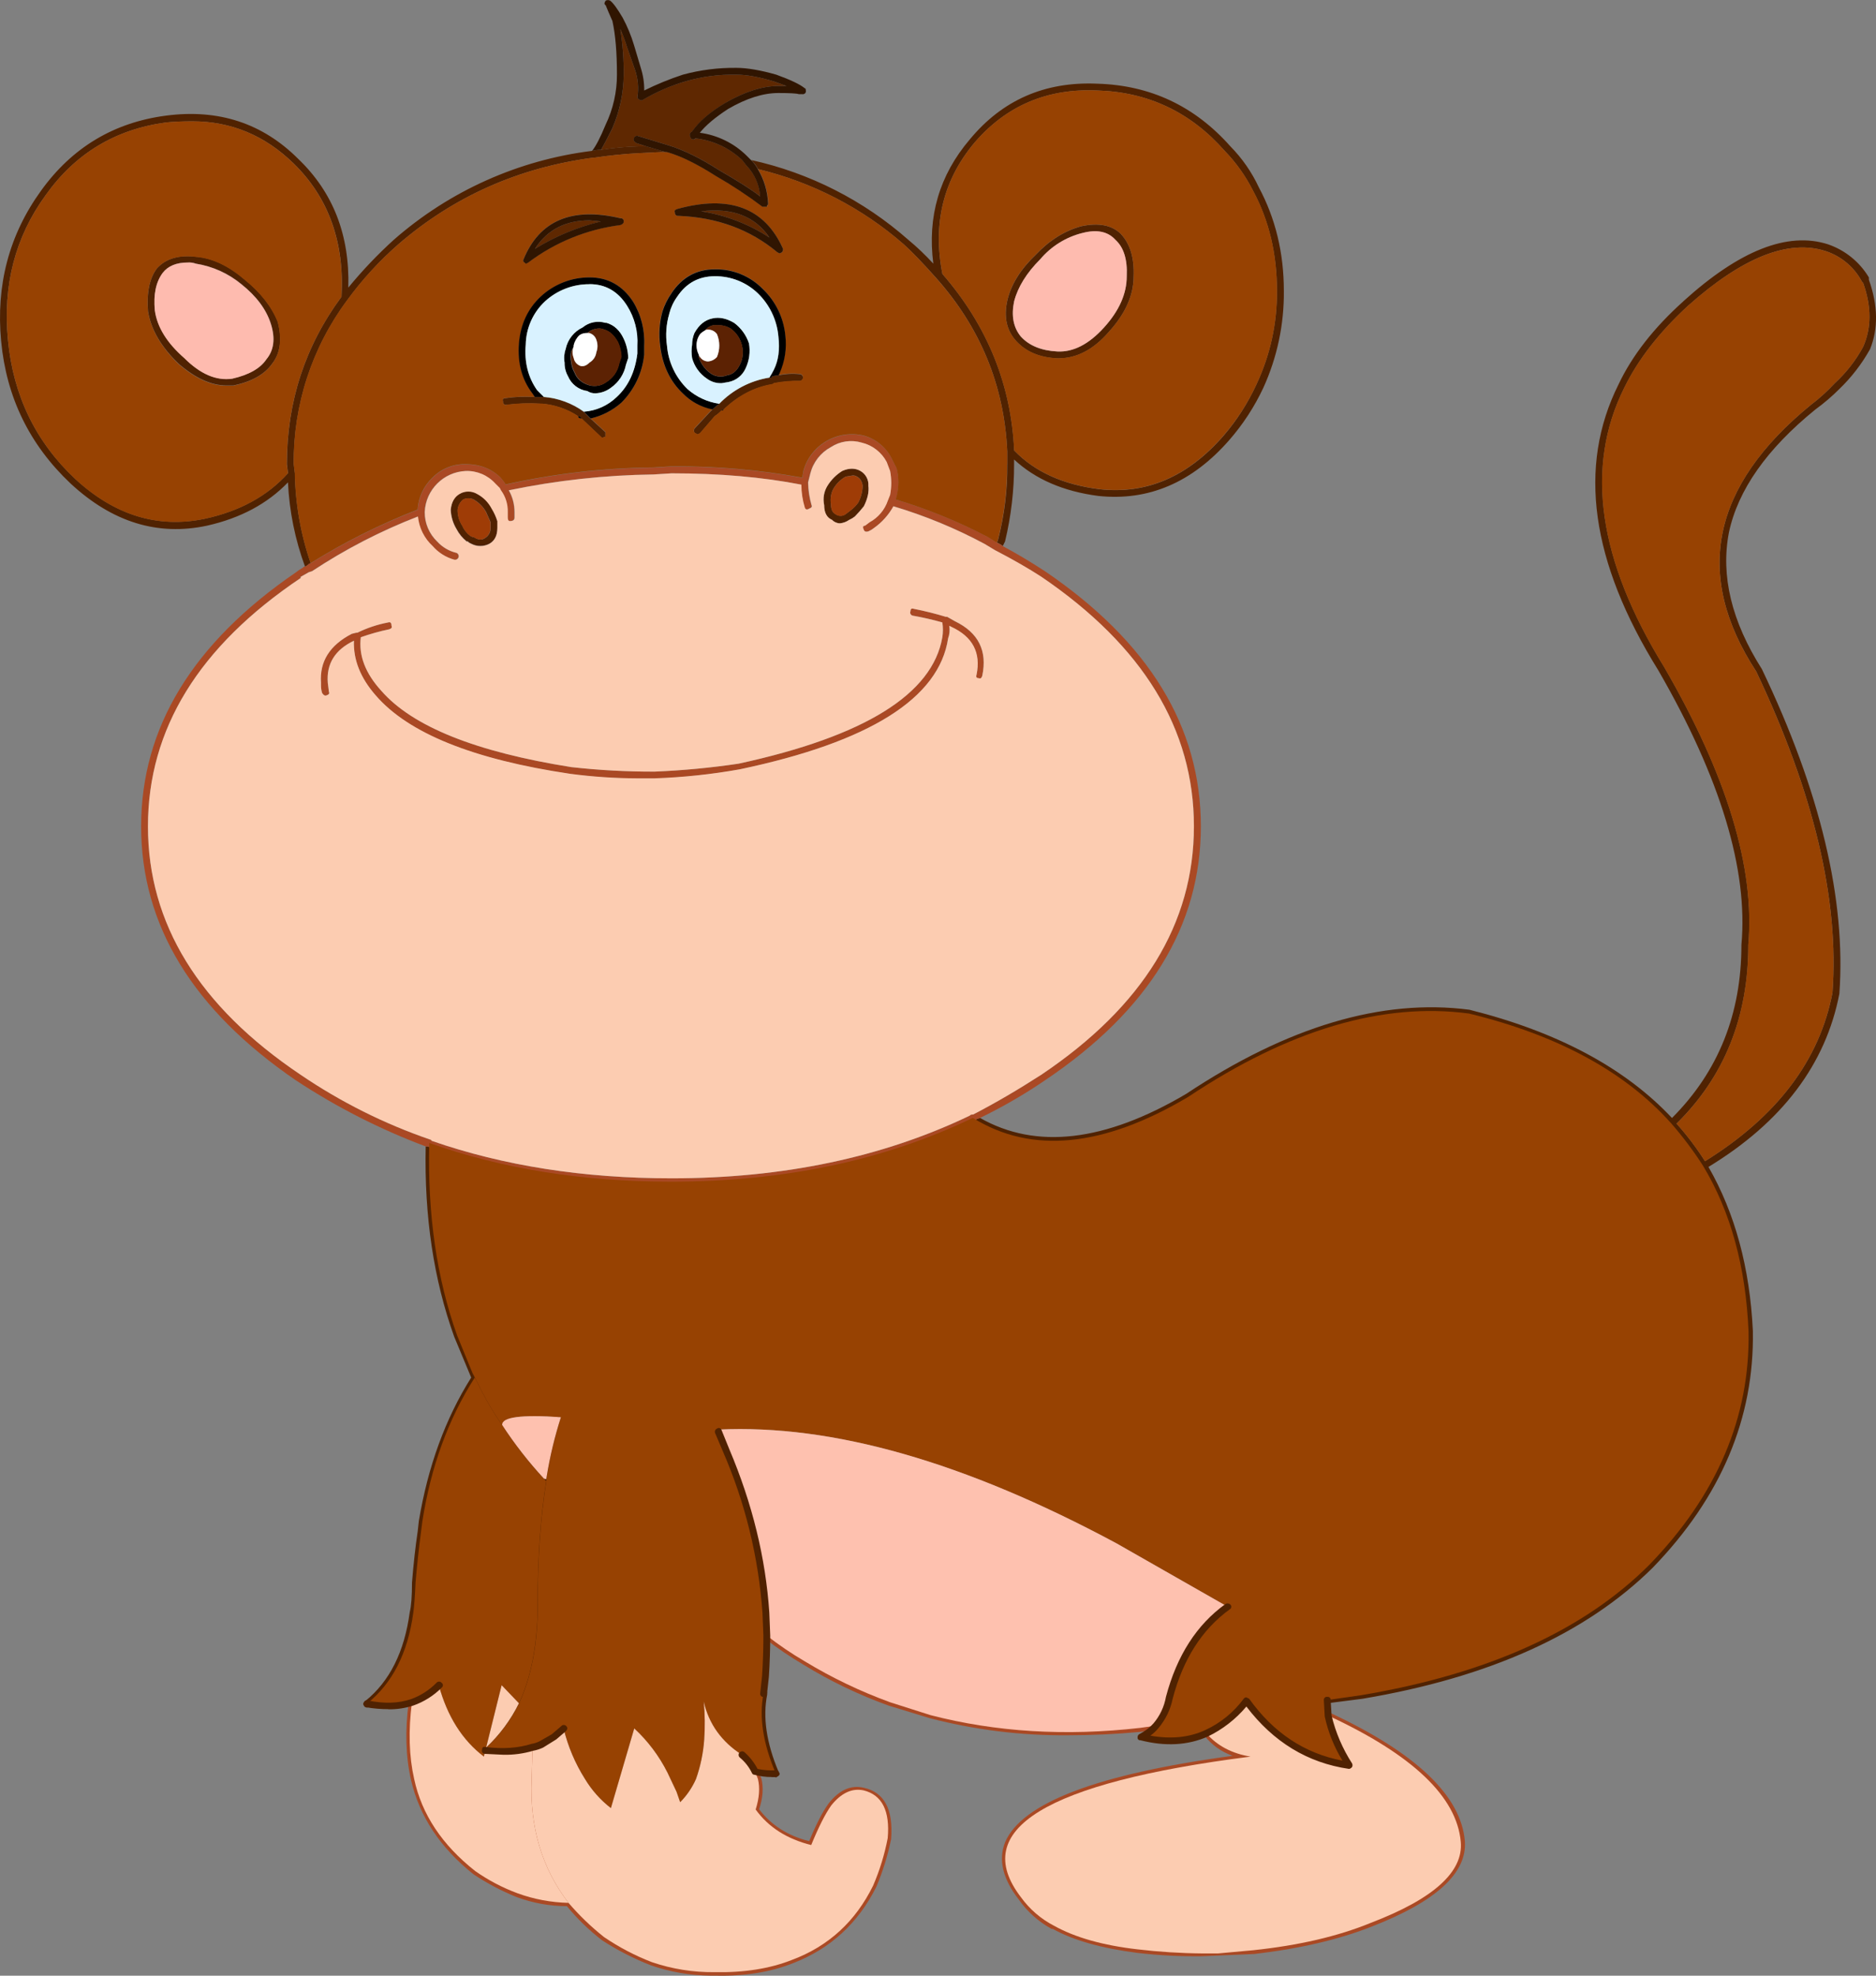 <?xml version="1.0" encoding="iso-8859-1"?>
<!-- Generator: Adobe Illustrator 20.1.0, SVG Export Plug-In . SVG Version: 6.00 Build 0)  -->
<svg version="1.0" id="Layer_1" xmlns="http://www.w3.org/2000/svg" xmlns:xlink="http://www.w3.org/1999/xlink" x="0px" y="0px"
	 viewBox="0 0 829.44 873.44" enable-background="new 0 0 829.44 873.44" xml:space="preserve">
<rect x="0" y="0" width="829.44" height="873.44" fill="#808080" stroke="none"/>
<title>monkeys_0009</title>
<path fill="#502201" d="M313,769.17v-7c3.407,6.101,8.242,11.286,14.09,15.11c1.007,0.667,1.673,0.5,2-0.5
	c1.007-1.007,1.007-1.673,0-2c-8.727-5.753-14.257-13.347-16.59-22.78c0-1.007-0.503-1.34-1.51-1c-1.007,0-1.34,0.503-1,1.51
	c0.338,5.535,0.338,11.085,0,16.62c-0.515,5.659-1.696,11.238-3.52,16.62c-1.17,2.965-2.863,5.695-5,8.06l-3-6.55l-0.5-1.51
	l-1.51-2.52c-4.36-8.393-9.393-15.107-15.1-20.14c-0.413-0.368-0.959-0.549-1.51-0.5l-1,1l-9.56,33.23
	c-3.569-3.208-6.625-6.945-9.06-11.08c-4.399-6.802-7.63-14.292-9.56-22.16c-0.148-0.764-0.888-1.264-1.653-1.116
	c-0.12,0.023-0.237,0.062-0.347,0.116c-0.71,0.401-1.105,1.192-1,2c2.051,8.067,5.452,15.728,10.06,22.66
	c3.043,5.02,6.962,9.454,11.57,13.09l1,0.5h0.5c0.486-0.134,0.866-0.514,1-1l9.56-32.73c5.034,5.038,9.276,10.811,12.58,17.12
	l4,8.56l1.51,4.53c0.134,0.486,0.514,0.866,1,1c0.551,0.049,1.097-0.132,1.51-0.5c3.006-3.029,5.385-6.621,7-10.57
	c2.183-5.824,3.53-11.928,4-18.13 M339.17,749v-0.5c0.096-0.828-0.498-1.578-1.327-1.674c-0.828-0.096-1.578,0.498-1.673,1.327
	c-0.013,0.115-0.013,0.232,0,0.347c-2,10.407-0.153,22.493,5.54,36.26c0.25,0.612,0.849,1.008,1.51,1l0.5-0.5
	c1.007-0.333,1.173-1,0.5-2c-5.367-12.753-7.033-24.167-5-34.24 M311.5,620.12c-1.007,0.333-1.173,1-0.5,2l5.54,12.09H319
	c0.552-0.423,0.657-1.214,0.233-1.767c-0.067-0.088-0.146-0.166-0.233-0.233l-5.54-11.58c-0.667-1.007-1.333-1.173-2-0.5
	 M577.16,690.63c-0.401-0.71-1.192-1.105-2-1c-7.047,2.347-18.117,8.893-33.21,19.64c-0.614,0.468-0.822,1.298-0.5,2
	c0.413,0.368,0.959,0.549,1.51,0.5h0.5c15.433-10.74,26.337-17.117,32.71-19.13c0.764-0.148,1.264-0.888,1.116-1.653
	c-0.023-0.12-0.062-0.237-0.116-0.347 M266.17,591.44c1.007-1.007,1.007-1.673,0-2c-1.007-0.667-1.847-0.667-2.52,0
	c-6.148,8.602-10.903,18.119-14.09,28.2l-3,7.55v1c-2.545,8.254-4.549,16.665-6,25.18c-6.389-6.831-12.118-14.251-17.11-22.16
	c-4.009-6.015-7.704-12.233-11.07-18.63l-1-1.51v-1l-8.08-18.17c-8.387-24.507-12.413-51.867-12.08-82.08l-2-1h-1
	c-0.667,30.887,3.527,58.917,12.58,84.09l7.53,18.09c-11.407,18.127-19.123,39.277-23.15,63.45l-0.5,4.53
	c-1.007,6.713-1.847,14.267-2.52,22.66c0,6.04-0.333,10.403-1,13.09c-2.347,17.513-8.89,30.603-19.63,39.27
	c-1.007,0.667-1.173,1.333-0.5,2c0.667,1.007,1.333,1.173,2,0.5c11.74-9.4,18.787-23.163,21.14-41.29c0.667-2.667,1-7.2,1-13.6
	c0.667-7.72,1.507-15.107,2.52-22.16l0.5-4.53c3.693-23.16,10.907-43.47,21.64-60.93c3.693,7.047,7.383,13.423,11.07,19.13
	c5.563,8.375,11.79,16.291,18.62,23.67l0.5,0.5c-2.488,17.85-3.664,35.858-3.52,53.88v3.52c-0.667,14.773-3.183,27.193-7.55,37.26
	l-6-6c-0.413-0.368-0.959-0.549-1.51-0.5l-1,1l-6.54,27.19l-1.51,1.51c-8.053-7.047-13.59-16.613-16.61-28.7
	c-0.188-0.858-1.036-1.4-1.894-1.212c-0.858,0.188-1.4,1.036-1.212,1.894c0.024,0.109,0.06,0.216,0.106,0.318
	c3.693,13.767,10.57,24.51,20.63,32.23l0.5,0.5h0.5l1-1l1-3v-0.5c5.982-5.629,10.921-12.271,14.59-19.62v-0.5
	c5.033-11.08,7.883-24.677,8.55-40.79v-3.52c0-20.813,1.173-38.773,3.52-53.88v-2h0.5c1.06-8.916,3.071-17.693,6-26.18v-1l2.52-7.55
	c3.457-9.654,8.196-18.799,14.09-27.19 M222.42,748l5,5c-2.42,5.328-5.644,10.252-9.56,14.6L222.42,748 M292.37,67.22h2l-8.55-2.52
	h-3.52c-5.564,0.132-11.113,0.637-16.61,1.51c-1.349,0.003-2.692,0.171-4,0.5c-32.467,4.029-62.975,17.717-87.57,39.29
	c-7.217,6.546-13.942,13.615-20.12,21.15c0.667-23.16-6.713-42.127-22.14-56.9c-15.78-15.78-35.243-22.16-58.39-19.14
	S31.873,65.207,18.12,84.34C4.04,103.813-1.833,125.97,0.5,150.81s12.567,45.82,30.7,62.94c18.453,17.12,38.583,23.33,60.39,18.63
	c14.76-3.333,26.67-9.71,35.73-19.13c0.599,12.733,3.145,25.299,7.55,37.26c0.552-0.253,1.062-0.59,1.51-1
	c0.253-0.294,0.613-0.474,1-0.5c-4.415-12.808-6.777-26.234-7-39.78l-0.5-4c-0.245-26.104,8.061-51.571,23.65-72.51
	c6.586-9.058,14.167-17.35,22.6-24.72c24.493-21.147,53.177-33.903,86.05-38.27h0.5c6.707-1.007,13.25-1.673,19.63-2l10.06-0.5
	 M73.47,54.13c3.333-0.333,7.19-0.5,11.57-0.5c17.107,0,32.037,6.21,44.79,18.63c15.447,15.107,22.503,34.743,21.17,58.91
	c-16.1,21.82-24.15,46.487-24.15,74l0.5,4c-9.06,10.073-21.307,16.787-36.74,20.14c-20.8,4.367-39.923-1.507-57.37-17.62
	c-17.493-16.413-27.4-36.873-29.72-61.38c-2.347-24.173,3.19-45.49,16.61-63.95C33.217,67.893,50.997,57.15,73.47,54.13
	 M87.06,113.55c-7.713-1.007-13.583,0.66-17.61,5c-3.333,4.367-4.667,10.743-4,19.13c1.333,8.06,5.863,15.78,13.59,23.16
	c7.38,6.38,14.427,9.57,21.14,9.57h3c8.053-1.68,13.757-4.87,17.11-9.57c3.693-4.667,4.533-10.877,2.52-18.63
	c-2.667-6.713-7.53-12.923-14.59-18.63c-7.047-6.04-14.093-9.397-21.14-10.07 M83.08,116.03c1.195-0.079,2.394,0.091,3.52,0.5
	c7.4,1.163,14.352,4.292,20.13,9.06c6.707,5.373,11.067,11.247,13.08,17.62c2.013,6.373,1.347,11.577-2,15.61
	c-2.667,4-7.7,6.853-15.1,8.56c-7.047,1.007-14.093-2.013-21.14-9.06c-7.713-6.713-12.073-13.763-13.08-21.15
	c-0.667-7.047,0.507-12.587,3.52-16.62c2.347-3.02,6.037-4.53,11.07-4.53 M372.43,208.17c-2.658,1.648-4.896,3.89-6.54,6.55
	c-1.599,2.548-2.141,5.619-1.51,8.56c0,3.333,1.173,5.517,3.52,6.55c0.915,0.967,2.189,1.513,3.52,1.51
	c1.439-0.159,2.815-0.678,4-1.51c0.9-0.395,1.747-0.902,2.52-1.51c1.415-1.435,2.751-2.948,4-4.53c1.68-3.333,2.347-6.353,2-9.06
	c0.179-2.678-1.188-5.222-3.52-6.55c-2.347-1.333-5.03-1.333-8.05,0 M368.37,216.24c1.304-2.32,3.22-4.236,5.54-5.54l3-0.5
	c0.705-0.083,1.417,0.095,2,0.5c1.333,0.667,2.173,2,2.52,4c-0.072,2.638-0.756,5.223-2,7.55c-1,1.335-2.185,2.52-3.52,3.52l-2,1.51
	c-1.341,1.012-3.189,1.012-4.53,0c-1.333-0.667-2-2.177-2-4.53c-0.356-2.234-0.007-4.524,1-6.55 M203.32,218.2
	c-2.347,1.333-3.68,3.667-4,7c0.097,3.022,0.964,5.968,2.52,8.56c1.109,2.141,2.652,4.028,4.53,5.54h0.5l0.5,0.5l1,0.5
	c2.515,1.342,5.535,1.342,8.05,0c2.347-1.333,3.52-3.667,3.52-7v-3c-0.603-1.946-1.449-3.807-2.52-5.54
	c-1.455-2.803-3.739-5.091-6.54-6.55c-2.337-1.345-5.213-1.345-7.55,0 M204.33,232.31c-1.351-2.081-2.048-4.519-2-7
	c0.207-1.784,1.113-3.413,2.52-4.53c1.435-0.674,3.095-0.674,4.53,0c2.316,1.308,4.232,3.224,5.54,5.54l2,4.53v2.52
	c0.069,1.862-0.902,3.607-2.52,4.53c-1.333,1.007-3,0.84-5-0.5h-0.5l-1-0.5c-1.549-1.177-2.762-2.739-3.52-4.53 M319,181.53l0.5-0.5
	h0.5c6.373-6.04,13.42-9.733,21.14-11.08c0.387-0.026,0.747-0.206,1-0.5c3.81-0.742,7.689-1.077,11.57-1
	c0.828-0.096,1.422-0.845,1.327-1.673c-0.081-0.697-0.63-1.246-1.327-1.327c-3.192-0.366-6.423-0.197-9.56,0.5
	c-1.02,0.004-2.033,0.173-3,0.5v0.5h-1c-8.438,1.361-16.208,5.416-22.15,11.56c-1.055,0.772-2.057,1.614-3,2.52l-1,1l-7,7.55
	c-0.333,1.007-0.167,1.673,0.5,2l1,0.5l1-0.5L316,184c1.111-0.699,2.12-1.547,3-2.52 M222.38,177.48
	c-0.107,0.727,0.395,1.403,1.121,1.51c0.129,0.019,0.26,0.019,0.389,0c5.006-0.641,10.062-0.808,15.1-0.5h0.5
	c5.749,0.454,11.289,2.36,16.1,5.54c0.387,0.026,0.747,0.206,1,0.5l0.5,0.5l9.06,8.56l1.51-0.5v-2l-6.54-6l-3-3
	c-5.165-3.744-11.254-6.009-17.61-6.55h-4c-4.365-0.314-8.752-0.146-13.08,0.5c-1.007,0-1.34,0.503-1,1.51 M485.11,37
	c-23.147-1.007-41.933,7.217-56.36,24.67c-13.42,15.78-18.787,34.077-16.1,54.89c-3.445-3.771-7.148-7.3-11.08-10.56
	c-19.784-17.447-43.679-29.577-69.44-35.25l0.5,0.5c1.025,1.029,1.876,2.218,2.52,3.52c23.837,5.716,45.937,17.117,64.41,33.23
	c3.693,3.333,8.39,8.2,14.09,14.6c19.793,22.153,30.36,47.82,31.7,77v5.54c0.117,11.203-1.228,22.374-4,33.23l-0.5,1.51l1,0.5
	c0.552,0.253,1.062,0.59,1.51,1l1-2c2.691-11.214,4.034-22.708,4-34.24v-2c9.393,8.727,21.807,14.097,37.24,16.11
	c22.14,2.347,41.43-5.877,57.87-24.67c6.095-6.973,11.178-14.77,15.1-23.16c6.113-13.433,9.205-28.043,9.06-42.8
	c0-16.787-3.69-32.06-11.07-45.82c-3.122-6.704-7.37-12.822-12.56-18.09C528.22,46.903,508.59,37.667,485.11,37 M416.67,121.1
	c-4.36-22.153,0.337-41.457,14.09-57.91c14.087-16.447,32.203-24.177,54.35-23.19c22.48,0.667,41.267,9.563,56.36,26.69
	c5.044,5.216,9.269,11.167,12.53,17.65c7.047,13.093,10.57,27.863,10.57,44.31c0.11,14.268-2.986,28.379-9.06,41.29
	c-3.755,8.197-8.639,15.828-14.51,22.67c-15.767,18.127-34.05,26.017-54.85,23.67c-16.1-2-28.68-7.707-37.74-17.12
	c-1.333-29.207-11.9-55.207-31.7-78 M495.71,103.54c-4-4-9.87-5.173-17.61-3.52c-7.38,2-14.09,6.197-20.13,12.59
	c-6.707,6.38-10.9,13.093-12.58,20.14c-1.68,7.387-0.347,13.43,4,18.13c4.347,4.7,10.387,7.217,18.12,7.55H468
	c8.053,0,15.433-3.86,22.14-11.58c7.38-8.06,11.07-16.283,11.07-24.67c0.333-8.06-1.513-14.27-5.54-18.63 M478.56,103.05
	c6.373-1.68,11.237-0.68,14.59,3c3.693,3.333,5.36,8.703,5,16.11c0,7.72-3.353,15.273-10.06,22.66s-13.583,10.91-20.63,10.57
	c-7.047-0.333-12.413-2.517-16.1-6.55c-3.333-4-4.333-9.203-3-15.61c1.68-6.38,5.537-12.59,11.57-18.63
	c4.842-5.727,11.364-9.785,18.64-11.6 M744.27,133.21c-13.087,11.747-22.647,24-28.68,36.76
	c-18.113,36.253-12.243,78.383,17.61,126.39c27.507,47.667,39.753,88.117,36.74,121.35c0,30.547-10.233,56.06-30.7,76.54
	c-20.827-22.167-50.687-38.12-89.58-47.86c-38.58-5.033-80.347,7.387-125.3,37.26c-35.893,21.147-66.253,24.67-91.08,10.57
	c-0.862,0.275-1.704,0.609-2.52,1c-0.24-0.036-0.464,0.13-0.5,0.37c-0.006,0.043-0.006,0.087,0,0.13
	c26.167,15.78,58.207,12.59,96.12-9.57c43.947-29.207,84.877-41.46,122.79-36.76c38.913,9.733,68.437,25.847,88.57,48.34
	c5.352,5.686,10.076,11.932,14.09,18.63c12.08,19.473,18.79,43.643,20.13,72.51c0.667,37.26-13.927,71.167-43.78,101.72
	c-28.513,28.867-70.617,48-126.31,57.4l-13.59,2c0.368-3.836,1.382-7.582,3-11.08c4-10.407,12.89-19.973,26.67-28.7
	c0.667-0.667,0.667-1.507,0-2.52c-0.333-0.667-1-0.667-2,0c-14.093,9.4-23.32,19.303-27.68,29.71c-1.952,4.446-2.973,9.244-3,14.1
	l0.5,1.51h1l15.6-2c56-9.4,98.773-28.703,128.32-57.91c30.207-31.2,44.977-66.103,44.31-104.71
	c-1.333-27.86-7.877-52.03-19.63-72.51c32.54-19.807,51.83-45.32,57.87-76.54c3-41.627-8.413-89.463-34.24-143.51
	c-13.42-21.147-18.283-41.29-14.59-60.43c4-18.8,16.747-36.927,38.24-54.38c3.75-2.727,7.281-5.742,10.56-9.02
	c5.375-5.17,9.955-11.108,13.59-17.62c3.693-9.067,3.527-19.307-0.5-30.72v-1c-4.113-6.879-10.534-12.074-18.12-14.66
	c-17.78-5.707-39.083,2.687-63.91,25.18 M811.2,169.44c-3.234,3.493-6.771,6.692-10.57,9.56
	c-43.947,35.92-51.997,75.197-24.15,117.83c25.493,53.713,36.733,101.047,33.72,142c-5.7,29.88-24.487,54.72-56.36,74.52
	c-3.725-5.88-7.932-11.439-12.58-16.62c21.16-20.8,31.74-47.147,31.74-79.04c3.02-33.907-9.393-74.863-37.24-122.87
	c-29.187-47.333-35.057-88.457-17.61-123.37c6.04-12.42,15.433-24.507,28.18-36.26c24.12-21.46,44.4-29.523,60.84-24.19
	c6.933,2.264,12.709,7.143,16.1,13.6l0.5,0.5c3.693,10.407,3.693,19.807,0,28.2C820.504,159.34,816.256,164.795,811.2,169.44
	L811.2,169.44z"/>
<path fill="#AA4924" d="M207.83,805.93c-0.148-0.764-0.888-1.264-1.653-1.116c-0.12,0.023-0.237,0.062-0.347,0.116
	c-1.007,0-1.34,0.503-1,1.51c1.138,8.658,5.224,16.661,11.57,22.66l-5-3c-14.427-11.413-23.317-24.673-26.67-39.78
	c-2.347-10.073-2.68-21.15-1-33.23c0-1.333-0.503-2-1.51-2c-0.727-0.107-1.403,0.395-1.51,1.121c-0.019,0.129-0.019,0.26,0,0.389
	c-1.68,12.42-1.347,23.833,1,34.24c3.693,16.113,12.92,30.043,27.68,41.79c6.013,4,12.42,7.374,19.12,10.07
	c7.088,2.622,14.582,3.977,22.14,4c4.613,5.609,9.846,10.678,15.6,15.11c6.82,4.415,14.071,8.127,21.64,11.08
	c8.404,2.899,17.221,4.422,26.11,4.51h2c13.087,0.333,24.66-1.513,34.72-5.54c16.44-6.38,28.687-17.627,36.74-33.74
	c2.874-6.806,5.065-13.881,6.54-21.12c1.007-13.093-3.02-20.647-12.08-22.66c-5.7-1.333-10.9,1-15.6,7
	c-2.667,3.693-5.517,9.233-8.55,16.62c-9.393-2.347-16.773-7.047-22.14-14.1c1.68-5.033,2.013-9.567,1-13.6l-1.51-3.52l-2.52,1.51
	l1,2.52c0.996,4.198,0.647,8.602-1,12.59c-0.312,0.456-0.195,1.078,0.261,1.39c0.074,0.051,0.154,0.091,0.239,0.12
	c5.7,8.393,14.087,13.763,25.16,16.11c3.637,0.932,7.337,1.601,11.07,2c0.667,0,1-0.503,1-1.51c0.333-1.007,0-1.51-1-1.51
	l-8.55-1.51c3.02-7.047,5.703-12.083,8.05-15.11c4-5.033,8.193-7.217,12.58-6.55c7.38,2,10.567,8.547,9.56,19.64
	c-1.459,7.091-3.651,14.012-6.54,20.65c-7.38,15.44-18.787,26.013-34.22,31.72c-25.473-2.32-40.543-13.72-45.21-34.2
	c0-0.667-0.667-1-2-1c-0.764,0.148-1.264,0.888-1.116,1.653c0.023,0.12,0.062,0.237,0.116,0.347
	c4.36,20.14,18.113,31.89,41.26,35.25c-8.813,2.75-18.037,3.944-27.26,3.53c-8.387,0.333-17.443-1.177-27.17-4.53
	c-11.74-6.713-19.29-15.273-22.65-25.68c-1.007-3.333-1.673-5.85-2-7.55c-0.333-1.333-0.837-1.837-1.51-1.51
	c-1.333,0-1.837,0.503-1.51,1.51c0.325,2.98,1.178,5.879,2.52,8.56c2.398,7.126,6.553,13.533,12.08,18.63l-7.55-4.53
	c-5.762-4.422-10.997-9.492-15.6-15.11c-11.74-15.107-17.107-32.9-16.1-53.38l0.5-14.6c0-0.667-0.503-1-1.51-1
	c-1.007-0.333-1.51,0-1.51,1l-0.5,14.1c-0.667,20.14,4.367,37.933,15.1,53.38c-6.53-0.429-12.966-1.776-19.12-4
	c-12.413-7.047-19.627-16.95-21.64-29.71 M511.27,764.67c1.333-0.333,1.837-1,1.51-2c-0.148-0.764-0.888-1.264-1.653-1.116
	c-0.12,0.023-0.237,0.062-0.347,0.116l-6.54,1c-33.213,3.693-64.077,1.847-92.59-5.54l-7.55-2.52c-1.333-0.333-4.52-1.507-9.56-3.52
	c-13.148-4.572-25.793-10.476-37.74-17.62c-5.775-3.507-11.322-7.375-16.61-11.58c-0.863-0.367-1.863-0.169-2.52,0.5
	c-0.322,0.702-0.114,1.532,0.5,2c5.466,4.199,11.18,8.066,17.11,11.58c11.917,7.312,24.558,13.374,37.72,18.09l18.12,5.54
	c19.875,5.171,40.344,7.71,60.88,7.55c10.733,0,21.47-0.503,32.21-1.51l7-1 M553,775.21c-7.198-1.06-13.792-4.626-18.62-10.07
	c-0.423-0.552-1.214-0.657-1.767-0.233c-0.088,0.067-0.166,0.146-0.233,0.233c-1.007,0.667-1.007,1.333,0,2
	c3.233,4.191,7.619,7.347,12.62,9.08c-59.713,8.06-93.26,20.817-100.64,38.27c-3.02,7.72-1.02,16.113,6,25.18
	c3.803,5.436,8.814,9.916,14.64,13.09h0.5c9.06,5.033,21.473,8.557,37.24,10.57c9.517,1.127,19.097,1.632,28.68,1.51l23.15-1
	c20.127-2.347,37.403-6.377,51.83-12.09c28.513-11.08,42.267-23.67,41.26-37.77c-1.68-20.14-21.64-39.107-59.88-56.9
	c-0.667-0.333-1.333,0-2,1c-0.333,0.667,0,1.333,1,2c36.567,16.787,55.857,34.913,57.87,54.38
	c1.007,12.42-12.077,23.833-39.25,34.24c-14.093,5.707-31.037,9.737-50.83,12.09c-2.667-4-3.507-7.86-2.52-11.58
	c1.68-6.713,9.73-13.26,24.15-19.64c0.614-0.468,0.822-1.298,0.5-2c-0.401-0.71-1.192-1.105-2-1c-15.133,6.713-23.7,14.1-25.7,22.16
	c-1.007,4-0.167,8.03,2.52,12.09l-20.13,1c-9.078,0.018-18.15-0.487-27.17-1.51c-3.02-5.373-3.523-10.24-1.51-14.6
	c3.333-8.06,14.237-14.943,32.71-20.65c1.007-0.333,1.34-0.837,1-1.51c-0.148-0.764-0.888-1.264-1.653-1.116
	c-0.12,0.023-0.237,0.062-0.347,0.116c-19.12,5.373-30.693,12.59-34.72,21.65c-2.014,5.046-1.833,10.703,0.5,15.61
	c-13.42-1.68-24.49-4.87-33.21-9.57c-2-4.367-2-8.397,0-12.09c3.333-7.387,14.07-13.597,32.21-18.63c1.007,0,1.34-0.503,1-1.51
	c0-1.007-0.503-1.34-1.51-1c-19.127,5.033-30.69,11.577-34.69,19.63c-1.685,3.445-2.041,7.389-1,11.08
	c-3.99-2.654-7.41-6.077-10.06-10.07c-6.707-8.06-8.553-15.447-5.54-22.16c7.02-16.78,42.22-29.2,105.6-37.26
	c5.844,0.697,11.725,1.031,17.61,1c1.007,0,1.51-0.667,1.51-2c0-0.667-0.503-1-1.51-1c-5.885,0.011-11.765-0.323-17.61-1
	 M441.83,240.44l-1-0.5l-4-2.52c-13.048-6.832-26.72-12.398-40.83-16.62l0.5-1.51c1.009-3.967,1.009-8.123,0-12.09l-2-4
	c-2.461-5.182-7.052-9.039-12.58-10.57c-5.654-1.351-11.611-0.447-16.61,2.52c-4.925,2.892-8.533,7.586-10.06,13.09l-0.5,3
	c-19.089-3.491-38.465-5.166-57.87-5l-8.05,0.5c-22.012,0.202-43.941,2.733-65.42,7.55v-0.5l-2-2.52c-4-4-9.2-6-15.6-6
	c-5.483-0.098-10.762,2.073-14.59,6c-3.877,3.709-6.213,8.744-6.54,14.1c-16.47,6.383-32.305,14.294-47.3,23.63
	c-0.387,0.026-0.747,0.206-1,0.5c-0.448,0.41-0.958,0.747-1.51,1h-0.5l-0.5,0.5c-1.054,0.581-2.058,1.25-3,2
	C85.223,284.24,62.4,321.68,62.4,365.32c0,43.64,22.813,81.07,68.44,112.29c17.972,11.849,37.216,21.646,57.37,29.21h1l2,1
	c31.86,10.747,67.09,16.12,105.69,16.12c50,0,94.45-9.4,133.35-28.2c-0.036-0.24,0.13-0.464,0.37-0.5
	c0.043-0.006,0.087-0.006,0.13,0c0.816-0.391,1.658-0.725,2.52-1c9.971-4.833,19.573-10.391,28.73-16.63
	c45.96-30.887,68.94-68.317,68.94-112.29S507.96,283.75,462,252.53c-6.707-4.367-12.913-8.06-18.62-11.08
	c-0.448-0.41-0.958-0.747-1.51-1 M435.33,240.45l5,3c7.713,4,14.423,7.86,20.13,11.58c44.953,30.547,67.43,67.307,67.43,110.28
	s-22.48,79.57-67.44,109.79c-10.4,6.713-20.463,12.587-30.19,17.62h-0.5c-0.387,0.026-0.747,0.206-1,0.5
	c-38.58,18.467-82.527,27.7-131.84,27.7c-38.913,0-74.307-5.54-106.18-16.62c0.036-0.24-0.13-0.464-0.37-0.5
	c-0.043-0.006-0.087-0.006-0.13,0c-20.314-6.973-39.608-16.625-57.37-28.7c-44.967-30.213-67.45-66.807-67.45-109.78
	s22.477-79.563,67.43-109.77V255l3.52-2l1.51-0.5c14.689-9.71,30.379-17.813,46.8-24.17c0.495,5.02,2.823,9.68,6.54,13.09
	c2.524,2.901,5.85,4.989,9.56,6c0.858,0.188,1.706-0.354,1.894-1.212c0.161-0.732-0.212-1.477-0.894-1.788
	c-3.291-0.763-6.272-2.506-8.55-5c-3.573-3.412-5.578-8.149-5.54-13.09c0.44-9.821,8.299-17.685,18.12-18.13
	c4.963-0.17,9.749,1.857,13.08,5.54l2,2l0.5,1c2.033,2.769,3.088,6.136,3,9.57v2.52c0,1.007,0.333,1.51,1,1.51
	c1.333,0,2-0.503,2-1.51v-2.52c0.001-3.354-0.868-6.651-2.52-9.57c21.03-4.373,42.432-6.717,63.91-7l8.05-0.5
	c21.133,0,40.257,1.667,57.37,5c0.008,3.412,0.517,6.805,1.51,10.07c0.333,1.007,1,1.173,2,0.5c1.007-0.333,1.34-0.837,1-1.51
	c-0.946-3.275-1.453-6.661-1.51-10.07l1-4c1.277-4.952,4.56-9.149,9.06-11.58c4.016-2.631,8.986-3.362,13.59-2
	c4.777,1.099,8.844,4.214,11.15,8.54l1.51,4c0.674,3.491,0.674,7.079,0,10.57l-1,2.52c-1.388,4.087-4.262,7.502-8.05,9.57l-2,1.51
	c-1.007,0-1.173,0.667-0.5,2c0.333,0.667,1,0.833,2,0.5c0.9-0.395,1.747-0.902,2.52-1.51c3.531-2.509,6.453-5.78,8.55-9.57
	c13.947,4.166,27.436,9.735,40.26,16.62 M422.2,274.68l-3.52-2h-0.5c-4.634-1.41-9.337-2.585-14.09-3.52c-1.007-0.333-1.51,0-1.51,1
	c-0.34,0.701-0.048,1.544,0.653,1.884c0.11,0.054,0.227,0.092,0.347,0.116c4.408,0.776,8.774,1.778,13.08,3
	c0.336,2.17,0.336,4.38,0,6.55c-4.36,25.18-34.387,43.81-90.08,55.89c-12.342,1.832-24.773,3.007-37.24,3.52
	c-12.275,0.031-24.541-0.637-36.74-2c-42.273-6.713-70.273-17.96-84-33.74c-7.047-7.72-10.067-15.61-9.06-23.67
	c4.108-1.459,8.311-2.635,12.58-3.52c1.007-0.333,1.34-0.837,1-1.51c0-1.333-0.503-1.837-1.51-1.51
	c-4.719,0.903-9.297,2.433-13.61,4.55h-0.5l-2,0.5c-9.727,5.033-14.257,12.25-13.59,21.65v1c-0.023,1.193,0.146,2.381,0.5,3.52
	c0.667,1.007,1.333,1.34,2,1c1.007-0.333,1.34-0.837,1-1.51l-0.5-4c-0.667-8.393,3.19-14.603,11.57-18.63
	c-0.333,8.393,2.853,16.45,9.56,24.17c14.427,16.787,43.11,28.367,86.05,34.74c9.844,1.301,19.761,1.969,29.69,2h7.55
	c12.659-0.432,25.271-1.768,37.74-4c57.367-12.087,88.063-31.39,92.09-57.91c0.649-1.771,0.822-3.681,0.5-5.54l1,0.5
	c9.393,4.367,13.083,11.417,11.07,21.15c-0.333,1.007,0,1.51,1,1.51c0.667,0.333,1.17,0,1.51-1
	C436.613,287.783,432.6,279.72,422.2,274.68z"/>
<path fill="#974202" d="M85,53.63c-4.36,0-8.217,0.167-11.57,0.5c-22.453,3.02-40.22,13.763-53.3,32.23
	C6.71,104.82,1.173,126.137,3.52,150.31c2.32,24.507,12.217,44.983,29.69,61.43c17.447,16.113,36.57,21.987,57.37,17.62
	c15.433-3.333,27.68-10.047,36.74-20.14l-0.5-4c0-27.527,8.05-52.193,24.15-74c1.333-24.173-5.713-43.81-21.14-58.91
	C117.083,59.857,102.14,53.63,85,53.63 M69.4,118.63c4-4.367,9.87-6.033,17.61-5c7.047,0.667,14.093,4.023,21.14,10.07
	c7.047,5.707,11.91,11.917,14.59,18.63c2,7.72,1.16,13.93-2.52,18.63c-3.333,4.667-9.037,7.857-17.11,9.57h-3
	c-6.707,0-13.753-3.19-21.14-9.57c-7.693-7.44-12.21-15.187-13.55-23.24c-0.667-8.393,0.667-14.77,4-19.13 M445.35,205.2v-5.54
	c-1.333-29.207-11.9-54.873-31.7-77c-5.707-6.44-10.403-11.327-14.09-14.66c-18.473-16.113-40.573-27.514-64.41-33.23
	c2.75,4.579,4.307,9.774,4.53,15.11v0.5l-0.5,0.5v0.5h-2c-6.59-4.953-13.48-9.495-20.63-13.6c-8.387-5.373-15.6-8.897-21.64-10.57
	h-2.52l-10.06,0.5c-6.373,0.333-12.917,1-19.63,2h-0.5c-32.893,4.387-61.583,17.15-86.07,38.29
	c-8.448,7.352-16.045,15.627-22.65,24.67c-15.589,20.939-23.895,46.406-23.65,72.51l0.5,4c0.223,13.546,2.585,26.972,7,39.78
	c14.993-9.349,30.829-17.274,47.3-23.67c0.327-5.356,2.663-10.391,6.54-14.1c3.828-3.927,9.107-6.098,14.59-6
	c6.373,0,11.573,2,15.6,6l2,2.52v0.5c21.479-4.817,43.408-7.348,65.42-7.55l8.05-0.5c19.405-0.166,38.781,1.509,57.87,5l0.5-3
	c1.527-5.504,5.135-10.198,10.06-13.09c4.999-2.967,10.956-3.871,16.61-2.52c5.528,1.531,10.119,5.388,12.58,10.57l2,4
	c1.009,3.967,1.009,8.123,0,12.09L396,220.8c14.086,4.226,27.735,9.792,40.76,16.62l4,2.52l0.5-1.51
	c2.772-10.856,4.117-22.027,4-33.23 M274.26,96.43c0.727-0.107,1.403,0.395,1.51,1.121c0.019,0.129,0.019,0.26,0,0.389
	c0,0.667-0.503,1.17-1.51,1.51c-14.802,1.895-28.853,7.624-40.76,16.62l-1,0.5l-0.5-0.5c-0.522-0.18-0.8-0.749-0.62-1.271
	c0.029-0.085,0.07-0.165,0.12-0.239c7.047-17.12,21.303-23.163,42.77-18.13 M299.93,95.43c-0.727,0.107-1.403-0.395-1.51-1.121
	c-0.019-0.129-0.019-0.26,0-0.389c-0.333-0.667,0-1.17,1-1.51c23.147-6.38,38.747-0.507,46.8,17.62c0.043,0.55-0.137,1.094-0.5,1.51
	l-1,0.5l-1-0.5c-12.08-10.073-26.673-15.443-43.78-16.11 M223.94,179.02c-0.727,0.107-1.403-0.395-1.51-1.121
	c-0.019-0.129-0.019-0.26,0-0.389c-0.333-1.007,0-1.51,1-1.51c4.328-0.646,8.715-0.814,13.08-0.5l-1-1.51
	c-4.667-6.04-6.667-13.427-6-22.16c0.667-8.393,3.853-15.277,9.56-20.65c5.86-5.505,13.6-8.566,21.64-8.56
	c8.053,0,14.427,3.523,19.12,10.57c3.637,5.881,5.382,12.736,5,19.64v4c-0.815,8.007-4.373,15.485-10.07,21.17
	c-3.879,3.425-8.549,5.83-13.59,7l6.54,6v2l-1.51,0.5l-9.06-8.56c-1.007,0-1.51-0.333-1.51-1c-4.811-3.18-10.351-5.086-16.1-5.54
	H239c-5.038-0.308-10.094-0.141-15.1,0.5 M292.84,137.61c0.923-2.871,2.271-5.588,4-8.06c4.667-7.047,11.04-10.57,19.12-10.57
	c7.927-0.189,15.578,2.909,21.14,8.56c5.738,5.442,9.311,12.777,10.06,20.65c0.677,5.666-0.194,11.409-2.52,16.62l-0.5,1
	c3.137-0.697,6.368-0.866,9.56-0.5c0.828,0.096,1.422,0.845,1.327,1.673c-0.081,0.697-0.63,1.246-1.327,1.327
	c-3.881-0.077-7.76,0.258-11.57,1c-0.253,0.294-0.613,0.474-1,0.5c-7.713,1.333-14.76,5.027-21.14,11.08
	c-0.253,0.294-0.613,0.474-1,0.5c-0.88,0.973-1.889,1.821-3,2.52l-6.54,7.55l-1,0.5l-1-0.5c-0.667-0.333-0.833-1-0.5-2l7-7.55l1-1
	c-4.966-0.962-9.525-3.402-13.08-7c-5.7-5.373-9.053-12.423-10.06-21.15c-0.696-5.052-0.355-10.193,1-15.11 M430.76,63.2
	c-13.753,16.447-18.45,35.75-14.09,57.91c19.793,22.827,30.36,48.827,31.7,78c9.06,9.4,21.64,15.107,37.74,17.12
	c20.8,2.347,39.083-5.543,54.85-23.67c5.899-6.834,10.81-14.462,14.59-22.66c6.074-12.911,9.17-27.022,9.06-41.29
	c0-16.447-3.523-31.217-10.57-44.31c-3.279-6.475-7.52-12.416-12.58-17.62C526.367,49.56,507.583,40.667,485.11,40
	c-22.14-1.007-40.257,6.713-54.35,23.16 M478.06,100c7.713-1.68,13.583-0.507,17.61,3.52c4,4.367,5.847,10.577,5.54,18.63
	c0,8.393-3.69,16.617-11.07,24.67c-6.707,7.7-14.087,11.55-22.14,11.55h-0.5c-7.713-0.333-13.753-2.85-18.12-7.55
	c-4.367-4.7-5.7-10.743-4-18.13c1.68-7.047,5.873-13.76,12.58-20.14C463.987,106.183,470.687,102,478.06,100 M800.63,179
	c3.799-2.871,7.337-6.074,10.57-9.57c5.057-4.636,9.309-10.08,12.58-16.11c3.693-8.393,3.693-17.793,0-28.2l-0.5-0.5
	c-3.391-6.457-9.167-11.336-16.1-13.6c-16.447-5.347-36.747,2.713-60.9,24.18c-12.747,11.747-22.14,23.833-28.18,36.26
	c-17.447,34.913-11.577,76.037,17.61,123.37c27.847,48,40.26,88.957,37.24,122.87c0,31.893-10.567,58.247-31.7,79.06
	c4.648,5.181,8.855,10.74,12.58,16.62c31.873-19.807,50.66-44.647,56.36-74.52c3.02-40.953-8.22-88.287-33.72-142
	C748.63,254.213,756.683,214.927,800.63,179z"/>
<path fill="#FEBBAF" d="M86.55,116.57c-1.126-0.409-2.325-0.579-3.52-0.5c-5.033,0-8.723,1.51-11.07,4.53
	c-3.02,4-4.193,9.54-3.52,16.62c1.007,7.387,5.367,14.437,13.08,21.15c7.047,7.047,14.093,10.067,21.14,9.06
	c7.38-1.68,12.413-4.533,15.1-8.56c3.333-4,4-9.203,2-15.61c-2-6.407-6.36-12.28-13.08-17.62c-5.778-4.768-12.73-7.897-20.13-9.06
	 M493.16,106c-3.333-3.693-8.197-4.693-14.59-3c-7.267,1.814-13.78,5.864-18.62,11.58c-6.04,6.04-9.897,12.25-11.57,18.63
	c-1.333,6.38-0.333,11.583,3,15.61c3.693,4,9.06,6.183,16.1,6.55c7.04,0.367,13.917-3.157,20.63-10.57
	c6.707-7.387,10.06-14.94,10.06-22.66C498.517,114.713,496.847,109.333,493.16,106z"/>
<path fill="#5F2801" d="M344.2,38h3.52l-5.54-2c-6.707-2-12.243-3-16.61-3c-7.658-0.155-15.296,0.857-22.65,3
	c-6.508,1.928-12.76,4.634-18.62,8.06c-0.444,0.345-1.066,0.345-1.51,0c-0.486-0.134-0.866-0.514-1-1c0.646-4.052,0.303-8.2-1-12.09
	l-3.51-10.07c-0.843-2.742-1.845-5.434-3-8.06c1.048,6.668,1.547,13.411,1.49,20.16c-0.078,8.144-1.777,16.19-5,23.67
	c-2,4-3.667,7.19-5,9.57c5.497-0.873,11.046-1.378,16.61-1.51h3.52l-4.6-1.53c-1.007-0.667-1.34-1.333-1-2
	c0.148-0.764,0.888-1.264,1.653-1.116c0.12,0.023,0.237,0.062,0.347,0.116l13.08,4c6.707,2,14.257,5.693,22.65,11.08
	c8.72,5.033,14.76,8.893,18.12,11.58c-0.351-5.095-2.473-9.906-6-13.6l-2-2.52c-5.653-5.349-12.896-8.708-20.63-9.57
	c-0.423,0.552-1.214,0.657-1.767,0.233c-0.088-0.067-0.166-0.146-0.233-0.233c-0.269-0.463-0.44-0.977-0.5-1.51
	c-0.008-0.661,0.388-1.26,1-1.51c3.02-4.367,7.883-8.563,14.59-12.59C329.297,40.52,337.16,38,344.2,38 M310,93.41
	c10.764,1.695,21.048,5.645,30.18,11.59C333.807,95.593,323.747,91.73,310,93.41 M260.68,97.41c-10.733,0-18.783,4.197-24.15,12.59
	c9.021-5.544,18.868-9.615,29.17-12.06L260.68,97.41z"/>
<path fill="#301501" d="M355.78,39c-2-1.68-6.193-3.68-12.58-6c-7.047-2-12.917-3-17.61-3c-7.984-0.103-15.944,0.907-23.65,3
	c-5.862,1.926-11.579,4.265-17.11,7c0.031-3.393-0.482-6.769-1.52-10l-3-10.07c-1.257-4.187-2.932-8.238-5-12.09
	c-2.347-4-4.193-6.517-5.54-7.55c-0.626-0.331-1.374-0.331-2,0c-0.667,1.007-0.667,1.673,0,2c0.667,1.68,1.667,4.013,3,7
	c1.333,6.04,2,13.93,2,23.67c0.021,7.669-1.688,15.243-5,22.16c-2.347,5.707-4.347,9.567-6,11.58c1.308-0.329,2.651-0.497,4-0.5
	c1.333-2.347,3-5.537,5-9.57c3.223-7.48,4.922-15.526,5-23.67c0.049-6.743-0.456-13.479-1.51-20.14c1.155,2.626,2.157,5.318,3,8.06
	L280.8,31c1.303,3.89,1.646,8.038,1,12.09c0.134,0.486,0.514,0.866,1,1c0.444,0.345,1.066,0.345,1.51,0
	c5.861-3.437,12.117-6.154,18.63-8.09c7.354-2.143,14.992-3.155,22.65-3c4.36,0,9.897,1,16.61,3l5.54,2h-3.54
	c-7.047,0-14.93,2.517-23.65,7.55c-6.707,4-11.57,8.197-14.59,12.59c-0.612,0.25-1.008,0.849-1,1.51
	c0.06,0.533,0.231,1.047,0.5,1.51c0.423,0.552,1.214,0.657,1.767,0.233c0.088-0.067,0.166-0.146,0.233-0.233
	c7.734,0.862,14.977,4.221,20.63,9.57l2,2.52c3.527,3.694,5.649,8.505,6,13.6c-3.333-2.667-9.373-6.527-18.12-11.58
	c-8.387-5.373-15.937-9.067-22.65-11.08l-13.08-4c-0.701-0.34-1.544-0.048-1.884,0.653c-0.054,0.11-0.092,0.227-0.116,0.347
	c-0.333,0.667,0,1.333,1,2l4.53,1.51l8.55,2.52h0.5c6.04,1.68,13.253,5.203,21.64,10.57c7.15,4.105,14.04,8.647,20.63,13.6h2v-0.5
	l0.5-0.5v-0.5c-0.223-5.336-1.78-10.531-4.53-15.11c-0.644-1.302-1.495-2.491-2.52-3.52l-0.5-0.5l-2-2
	c-5.608-5.497-12.846-9.03-20.63-10.07c2.667-3.333,6.86-6.857,12.58-10.57c8.053-4.667,15.433-7,22.14-7
	c5.033,0,8.053,0.167,9.06,0.5h1.51c0.717,0.16,1.428-0.292,1.588-1.009c0.045-0.202,0.042-0.411-0.008-0.611
	C356.28,39.333,356.113,39,355.78,39 M298.41,93.91c-0.107,0.727,0.395,1.403,1.121,1.51c0.129,0.019,0.26,0.019,0.389,0
	c17.107,0.667,31.7,6.037,43.78,16.11l1,0.5l1-0.5c0.363-0.416,0.543-0.96,0.5-1.51c-8.053-18.127-23.653-24-46.8-17.62
	c-1.007,0.333-1.34,0.837-1,1.51 M340.18,105c-9.132-5.945-19.416-9.895-30.18-11.59c13.753-1.68,23.817,2.18,30.19,11.58
	 M275.78,97.99c0.107-0.727-0.395-1.403-1.121-1.51c-0.129-0.019-0.26-0.019-0.389,0c-21.473-5.033-35.73,1.01-42.77,18.13
	c-0.312,0.456-0.195,1.078,0.261,1.39c0.074,0.051,0.154,0.091,0.239,0.12l0.5,0.5l1-0.5c11.907-8.996,25.958-14.725,40.76-16.62
	c1.007-0.333,1.51-0.837,1.51-1.51 M236.52,110c5.367-8.393,13.417-12.59,24.15-12.59l5,0.5
	C255.373,100.366,245.533,104.447,236.52,110z"/>
<path fill="#FCCCB1" d="M440.32,243.46l-5-3c-12.843-6.892-26.352-12.464-40.32-16.63c-2.097,3.79-5.019,7.061-8.55,9.57
	c-0.752,0.599-1.575,1.103-2.45,1.5c-1.007,0.333-1.673,0.167-2-0.5c-0.667-1.333-0.5-2,0.5-2l2-1.51
	c3.788-2.068,6.662-5.483,8.05-9.57l1-2.52c0.674-3.491,0.674-7.079,0-10.57l-1.51-4c-2.284-4.315-6.319-7.435-11.07-8.56
	c-4.604-1.362-9.574-0.631-13.59,2c-4.5,2.431-7.783,6.628-9.06,11.58l-1,4c0.057,3.409,0.564,6.795,1.51,10.07
	c0.333,0.667,0,1.17-1,1.51c-1.007,0.667-1.673,0.5-2-0.5c-0.993-3.265-1.502-6.658-1.51-10.07c-17.107-3.333-36.23-5-57.37-5
	l-8.05,0.5c-21.478,0.283-42.88,2.627-63.91,7c1.652,2.919,2.521,6.216,2.52,9.57v2.52c0,1.007-0.667,1.51-2,1.51
	c-0.667,0-1-0.503-1-1.51v-2.52c0.088-3.434-0.967-6.801-3-9.57l-0.5-1l-2-2c-3.331-3.683-8.117-5.71-13.08-5.54
	c-9.821,0.445-17.68,8.309-18.12,18.13c-0.038,4.941,1.967,9.678,5.54,13.09c2.278,2.494,5.259,4.237,8.55,5
	c0.799,0.364,1.152,1.307,0.788,2.106c-0.311,0.682-1.056,1.055-1.788,0.894c-3.71-1.011-7.036-3.099-9.56-6
	c-3.717-3.41-6.045-8.07-6.54-13.09c-16.421,6.357-32.111,14.46-46.8,24.17l-1.51,0.5l-3.52,2v0.5
	c-45.033,30.233-67.55,66.833-67.55,109.8s22.477,79.56,67.43,109.78c17.762,12.075,37.056,21.727,57.37,28.7
	c0.24-0.036,0.464,0.13,0.5,0.37c0.006,0.043,0.006,0.087,0,0.13c31.873,11.08,67.267,16.62,106.18,16.62
	c49.333,0,93.28-9.233,131.84-27.7c0.253-0.294,0.613-0.474,1-0.5h0.5c9.727-5.033,19.79-10.907,30.19-17.62
	c44.953-30.213,67.43-66.803,67.43-109.77S505.39,285.587,460.45,255c-5.7-3.693-12.41-7.553-20.13-11.58 M418.68,272.63l3.52,2
	c10.4,5.033,14.427,13.09,12.08,24.17c-0.333,1.007-0.837,1.34-1.51,1c-1.007,0-1.34-0.503-1-1.51c2-9.733-1.69-16.783-11.07-21.15
	l-1-0.5c0.322,1.859,0.149,3.769-0.5,5.54c-4,26.52-34.697,45.823-92.09,57.91c-12.469,2.232-25.081,3.568-37.74,4h-7.55
	c-9.929-0.031-19.846-0.699-29.69-2c-42.94-6.38-71.623-17.96-86.05-34.74c-6.72-7.68-9.913-15.717-9.58-24.11
	c-8.387,4-12.243,10.21-11.57,18.63l0.5,4c0.333,0.667,0,1.17-1,1.51c-0.667,0.333-1.333,0-2-1c-0.354-1.139-0.523-2.327-0.5-3.52
	v-1c-0.667-9.4,3.863-16.617,13.59-21.65l2-0.5H158c4.308-2.108,8.879-3.632,13.59-4.53c1.007-0.333,1.51,0.17,1.51,1.51
	c0.333,0.667,0,1.17-1,1.51c-4.269,0.885-8.472,2.061-12.58,3.52c-1.007,8.06,2.013,15.95,9.06,23.67
	c13.753,15.78,41.753,27.027,84,33.74c12.199,1.363,24.465,2.031,36.74,2c12.467-0.513,24.898-1.688,37.24-3.52
	c55.693-12.087,85.72-30.717,90.08-55.89c0.336-2.17,0.336-4.38,0-6.55c-4.306-1.222-8.672-2.224-13.08-3
	c-0.764-0.148-1.264-0.888-1.116-1.653c0.023-0.12,0.062-0.237,0.116-0.347c0-1.007,0.503-1.34,1.51-1
	c4.753,0.935,9.456,2.11,14.09,3.52h0.5 M199.28,225.34c0.333-3.333,1.667-5.667,4-7c2.337-1.345,5.213-1.345,7.55,0
	c2.801,1.459,5.085,3.747,6.54,6.55c1.071,1.733,1.917,3.594,2.52,5.54v3c0,3.333-1.173,5.667-3.52,7
	c-2.515,1.342-5.535,1.342-8.05,0l-1-0.5l-0.5-0.5h-0.5c-1.878-1.512-3.421-3.399-4.53-5.54c-1.556-2.592-2.423-5.538-2.52-8.56
	 M365.84,214.76c1.644-2.66,3.882-4.902,6.54-6.55c3.02-1.333,5.703-1.333,8.05,0c2.332,1.328,3.699,3.872,3.52,6.55
	c0.333,2.667-0.333,5.687-2,9.06c-1.249,1.582-2.585,3.095-4,4.53c-0.773,0.608-1.62,1.115-2.52,1.51
	c-1.185,0.832-2.561,1.351-4,1.51c-1.331,0.003-2.605-0.543-3.52-1.51c-2.347-1.007-3.52-3.19-3.52-6.55
	C363.744,220.38,364.264,217.313,365.84,214.76L365.84,214.76z"/>
<path fill="#9F3C06" d="M373.9,210.73c-2.32,1.304-4.236,3.22-5.54,5.54c-1.007,2.026-1.356,4.316-1,6.55
	c0,2.347,0.667,3.857,2,4.53c1.341,1.012,3.189,1.012,4.53,0l2-1.51c1.335-1,2.52-2.185,3.52-3.52c1.244-2.327,1.928-4.912,2-7.55
	c-0.333-2-1.173-3.333-2.52-4c-0.583-0.405-1.295-0.583-2-0.5l-3,0.5 M202.29,225.37c-0.048,2.481,0.649,4.919,2,7
	c0.758,1.791,1.971,3.353,3.52,4.53l1,0.5h0.5c2,1.333,3.667,1.5,5,0.5c1.618-0.923,2.589-2.668,2.52-4.53v-2.52l-2-4.53
	c-1.308-2.316-3.224-4.232-5.54-5.54c-1.435-0.674-3.095-0.674-4.53,0c-1.391,1.134-2.276,2.774-2.46,4.56L202.29,225.37z"/>
<path d="M319,181.53c0.387-0.026,0.747-0.206,1-0.5h-0.5L319,181.53 M307,147.29c-0.648,1.588-0.988,3.285-1,5
	c-0.333,1.986-0.333,4.014,0,6c1.02,3.708,3.342,6.924,6.54,9.06c1.883,1.403,4.194,2.11,6.54,2l3-0.5
	c3.341-0.656,6.156-2.893,7.55-6c1.644-3.446,2.172-7.32,1.51-11.08c-1.195-3.622-3.479-6.786-6.54-9.06c-3.333-2-6.52-2.667-9.56-2
	c-3.333,0.667-6.017,2.85-8.05,6.55 M307.99,152.8c-0.058-1.787,0.472-3.544,1.51-5c0.582-0.607,1.257-1.117,2-1.51
	c0.966-1.317,2.395-2.217,4-2.52h2c1.951-0.019,3.868,0.504,5.54,1.51c2.537,1.817,4.317,4.505,5,7.55
	c0.738,2.879,0.382,5.929-1,8.56c-1.333,2.667-3.18,4.177-5.54,4.53c-2.516,1.032-5.39,0.651-7.55-1c-2.375-1.736-4.128-4.19-5-7v-1
	c-0.64-1.237-0.983-2.607-1-4 M296.9,129.66c-1.729,2.472-3.077,5.189-4,8.06c-1.355,4.917-1.696,10.058-1,15.11
	c1.007,8.727,4.36,15.777,10.06,21.15c3.542,3.598,8.086,6.045,13.04,7.02c0.943-0.906,1.945-1.748,3-2.52
	c-5.213-0.752-10.094-3.003-14.05-6.48c-5.228-5.075-8.446-11.869-9.06-19.13c-0.697-4.717-0.355-9.529,1-14.1
	c0.686-2.717,1.88-5.278,3.52-7.55c4-6.04,9.537-9.06,16.61-9.06c7.12-0.103,13.992,2.611,19.12,7.55
	c5.228,5.075,8.446,11.869,9.06,19.13c0.667,5.707,0,10.573-2,14.6c-0.594,1.213-1.262,2.389-2,3.52h1v-0.5
	c0.967-0.327,1.98-0.496,3-0.5l0.5-1c2.326-5.211,3.197-10.954,2.52-16.62c-0.749-7.873-4.322-15.208-10.06-20.65
	c-5.56-5.671-13.221-8.784-21.16-8.6c-8.053,0-14.427,3.523-19.12,10.57 M255.64,184c0,0.667,0.503,1,1.51,1l-0.5-0.5
	c-0.253-0.294-0.613-0.474-1-0.5 M257.65,144.72c-3.879,1.828-6.675,5.372-7.55,9.57c-0.686,1.922-0.859,3.991-0.5,6
	c-0.052,2.1,0.47,4.175,1.51,6c1.485,3.546,4.739,6.039,8.55,6.55c1.046,0.68,2.273,1.028,3.52,1c2.541-0.081,4.991-0.963,7-2.52
	c3.386-2.398,5.727-6.001,6.54-10.07l1-3c-0.06-2.962-0.741-5.878-2-8.56c-1.68-3.693-4.197-6.027-7.55-7h-0.5
	c-3.477-1.051-7.249-0.301-10.06,2 M253.61,153.25v-0.5c0.365-1.729,1.243-3.308,2.52-4.53c0.878-0.625,1.923-0.973,3-1h0.5
	c1.388-1.221,3.153-1.927,5-2c0.867-0.031,1.73,0.14,2.52,0.5c2.347,0.667,4.347,2.513,6,5.54c0.941,2.059,1.455,4.287,1.51,6.55
	l-1,3c-0.655,3.336-2.66,6.253-5.54,8.06c-2.15,1.639-4.935,2.196-7.55,1.51c-3.333-1.007-5.513-2.853-6.54-5.54
	c-0.805-1.392-1.319-2.933-1.51-4.53c-0.344-1.649-0.344-3.351,0-5l1-2 M241,133.19c5.357-4.902,12.369-7.599,19.63-7.55
	c7.047,0,12.583,3.19,16.61,9.57c3.324,5.251,4.909,11.417,4.53,17.62v3.52c-1.007,8.06-4.027,14.437-9.06,19.13
	c-3.932,3.823-9.089,6.133-14.56,6.52l3,3c5.041-1.169,9.711-3.575,13.59-7c5.689-5.681,9.243-13.152,10.06-21.15v-4
	c0.382-6.904-1.363-13.759-5-19.64c-4.667-7.047-11.04-10.57-19.12-10.57c-8.05-0.025-15.805,3.027-21.68,8.53
	c-5.7,5.373-8.887,12.257-9.56,20.65c-0.667,8.727,1.333,16.113,6,22.16l1,1.51h4l-3-3c-4-5.707-5.667-12.42-5-20.14
	C232.57,145.065,235.661,138.148,241,133.19z"/>
<path fill="#D9F2FF" d="M295.9,138.73c-1.355,4.571-1.697,9.383-1,14.1c0.602,7.273,3.817,14.083,9.05,19.17
	c3.952,3.487,8.834,5.749,14.05,6.51c5.936-6.149,13.703-10.212,22.14-11.58c0.738-1.131,1.406-2.307,2-3.52c2-4,2.667-8.867,2-14.6
	c-0.614-7.261-3.832-14.055-9.06-19.13c-5.115-4.937-11.971-7.657-19.08-7.57c-7.047,0-12.583,3.02-16.61,9.06
	c-1.64,2.272-2.834,4.833-3.52,7.55 M306,152.32c0.012-1.715,0.352-3.412,1-5c2-3.693,4.683-5.877,8.05-6.55
	c3.02-0.667,6.207,0,9.56,2c3.061,2.274,5.345,5.438,6.54,9.06c0.662,3.76,0.134,7.634-1.51,11.08c-1.394,3.107-4.209,5.344-7.55,6
	l-3,0.5c-2.346,0.11-4.657-0.597-6.54-2c-3.198-2.136-5.52-5.352-6.54-9.06c-0.333-1.986-0.333-4.014,0-6 M260.72,125.66
	c-7.29-0.077-14.337,2.614-19.72,7.53c-5.328,4.952-8.414,11.857-8.55,19.13c-0.667,7.72,1,14.433,5,20.14l3,3
	c6.387,0.522,12.508,2.784,17.7,6.54c5.485-0.389,10.655-2.709,14.59-6.55c5.033-4.667,8.053-11.043,9.06-19.13v-3.52
	c0.379-6.203-1.206-12.369-4.53-17.62c-4-6.38-9.537-9.57-16.61-9.57 M250.09,154.31c0.875-4.198,3.671-7.742,7.55-9.57
	c2.811-2.301,6.583-3.051,10.06-2h0.5c3.333,1.007,5.85,3.34,7.55,7c1.259,2.682,1.94,5.598,2,8.56l-1,3
	c-0.813,4.069-3.154,7.672-6.54,10.07c-2.009,1.557-4.459,2.439-7,2.52c-1.247,0.028-2.474-0.32-3.52-1
	c-3.811-0.511-7.065-3.004-8.55-6.55c-1.04-1.825-1.562-3.9-1.51-6c-0.368-2.007-0.206-4.075,0.47-6L250.09,154.31z"/>
<path fill="#5C2203" d="M309.48,157.86c-0.289-0.256-0.468-0.615-0.5-1v1c0.872,2.81,2.625,5.264,5,7c2.16,1.651,5.034,2.032,7.55,1
	c2.347-0.333,4.193-1.843,5.54-4.53c1.382-2.631,1.738-5.681,1-8.56c-0.683-3.045-2.463-5.733-5-7.55
	c-1.672-1.006-3.589-1.529-5.54-1.51h-2c-1.605,0.303-3.034,1.203-4,2.52c0.413-0.368,0.959-0.549,1.51-0.5
	c1.582-0.037,3.08,0.712,4,2c1.342,3.223,1.342,6.847,0,10.07c-1.012,1.175-2.453,1.895-4,2c-1.431-0.047-2.747-0.795-3.52-2
	 M259.7,147.23h1c1.437,0.438,2.562,1.563,3,3c0.672,1.785,0.672,3.755,0,5.54c-0.251,1.891-1.357,3.561-3,4.53
	c-1.333,1.333-2.667,1.837-4,1.51c-1.56-0.549-2.705-1.893-3-3.52c-0.661-1.601-0.661-3.399,0-5l-1,2c-0.344,1.649-0.344,3.351,0,5
	c0.191,1.597,0.705,3.138,1.51,4.53c1.007,2.667,3.187,4.513,6.54,5.54c2.615,0.686,5.4,0.129,7.55-1.51
	c2.88-1.807,4.885-4.724,5.54-8.06l1-3c-0.055-2.263-0.569-4.491-1.51-6.55c-1.68-3.02-3.68-4.867-6-5.54
	c-0.79-0.36-1.653-0.531-2.52-0.5c-1.91,0.063-3.736,0.804-5.15,2.09L259.7,147.23z"/>
<path fill="#FFFFFF" d="M309.48,147.79c-1.038,1.456-1.568,3.213-1.51,5c0.017,1.393,0.36,2.763,1,4c0.032,0.385,0.211,0.744,0.5,1
	c0.773,1.205,2.089,1.953,3.52,2c1.547-0.105,2.988-0.825,4-2c1.342-3.223,1.342-6.847,0-10.07c-0.92-1.288-2.418-2.037-4-2
	c-0.551-0.049-1.097,0.132-1.51,0.5c-0.743,0.393-1.418,0.903-2,1.51 M260.67,147.23h-1.51c-1.077,0.027-2.122,0.375-3,1
	c-1.277,1.222-2.155,2.801-2.52,4.53v0.5c-0.661,1.601-0.661,3.399,0,5c0.295,1.627,1.44,2.971,3,3.52
	c1.333,0.333,2.667-0.17,4-1.51c1.643-0.969,2.749-2.639,3-4.53c0.672-1.785,0.672-3.755,0-5.54c-0.457-1.396-1.565-2.481-2.97-2.91
	L260.67,147.23z"/>
<path fill="#974202" d="M738.89,496.62c-20.4-22.827-50.19-39.007-89.37-48.54c-38.247-5.1-79.643,7.187-124.19,36.86
	c-37.553,22.287-69.29,25.373-95.21,9.26c-39.047,18.8-83.53,28.2-133.45,28.2c-39.187,0-74.813-5.707-106.88-17.12
	c-0.807,31.42,3.287,59.753,12.28,85L208.9,607l2.21,4.23c3.117,6.541,6.759,12.818,10.89,18.77c-0.133-3.493,8.533-4.633,26-3.42
	c-2.731,8.559-4.817,17.31-6.24,26.18l-0.2,1.21v0.81c-2.547,15.713-3.82,33.907-3.82,54.58v3.63
	c-0.4,15.713-3.15,29.073-8.25,40.08c-3.616,7.331-8.525,13.951-14.49,19.54l-1.21,1l0.81,0.2c8.053,1.073,15.03,0.603,20.93-1.41
	c1.343-0.136,2.643-0.548,3.82-1.21l5.43-3.22l4.43-3.83c1.916,7.918,5.111,15.471,9.46,22.36c2.994,4.969,6.883,9.339,11.47,12.89
	l10.27-35.25c6.028,5.58,11.004,12.199,14.69,19.54l4,8.46l1.61,4.63c2.942-2.966,5.315-6.447,7-10.27
	c1.98-5.584,3.198-11.41,3.62-17.32c0.4-5.636,0.333-11.295-0.2-16.92c2.28,9.933,7.917,17.79,16.91,23.57
	c2.429,2.064,4.415,4.599,5.84,7.45c2.99,0.675,6.061,0.917,9.12,0.72c-5.633-13.16-7.443-24.91-5.43-35.25v-0.2l0.81-7.45
	c0.4-6.04,0.6-12.083,0.6-18.13l-0.4-10.07c-1.78-24.784-7.723-49.091-17.58-71.9l-3.8-9h0.4
	c50.453-2.42,109.163,14.363,176.13,50.35l49.11,28c-12.48,8.993-21.067,22.42-25.76,40.28c-0.92,4.51-2.925,8.728-5.84,12.29
	c-1.345,1.625-2.983,2.981-4.83,4l-1.81,1c10.867,2.553,20.46,2.017,28.78-1.61c7.04-3.249,13.136-8.239,17.71-14.5
	c11.94,16.513,27.103,26.047,45.49,28.6c-4.366-6.727-7.501-14.176-9.26-22l-0.4-6.85L602,749.4c55.827-9.4,98.23-28.6,127.21-57.6
	c29.927-30.887,44.553-65.26,43.88-103.12c-1.207-28.6-7.917-53.04-20.13-73.32C748.739,508.775,744.036,502.511,738.89,496.62z"/>
<path fill="#974202" d="M222,630c-4.123-5.94-7.758-12.204-10.87-18.73l-1.22-2.27c-11.673,18.26-19.39,39.41-23.15,63.45l-0.6,4.63
	c-0.94,7.113-1.747,14.567-2.42,22.36c-0.267,6.173-0.6,10.67-1,13.49c-2.413,17.86-9.257,31.287-20.53,40.28
	c7.513,1.48,14.157,1.28,19.93-0.6c4.484-1.594,8.542-4.198,11.86-7.61c3.76,13.833,10.403,24.373,19.93,31.62l0.6-2.82l-0.81-0.2
	l1.21-1l6.86-27.6l7.65,8.06c5.1-11.013,7.85-24.373,8.25-40.08v-3.63c0-20.667,1.273-38.86,3.82-54.58l-1-1
	C233.68,646.383,227.488,638.431,222,630z"/>
<path fill="#FEC1AF" d="M248,626.53c-17.447-1.207-26.113-0.067-26,3.42c5.491,8.432,11.687,16.384,18.52,23.77l1,0.2l0.2-1.21
	C243.156,643.839,245.255,635.088,248,626.53z"/>
<path fill="#FEC1AF" d="M317.6,632v0.81L321,641c9.834,22.817,15.753,47.127,17.51,71.91l0.4,10.07
	c5.369,4.206,11.019,8.042,16.91,11.48c11.986,7.273,24.661,13.346,37.84,18.13l17.71,5.64c28.987,7.52,59.917,9.4,92.79,5.64l7-1
	c2.915-3.562,4.92-7.78,5.84-12.29c4.667-17.86,13.253-31.287,25.76-40.28l-49.11-28C426.737,646.333,368.053,629.567,317.6,632z"/>
<path fill="#FCCCB1" d="M596.58,780.41c-18.387-2.553-33.55-12.087-45.49-28.6c-4.574,6.261-10.67,11.251-17.71,14.5
	c4.833,5.507,11.34,8.93,19.52,10.27c-90.713,11.547-124.53,32.293-101.45,62.24c3.792,5.234,8.754,9.511,14.49,12.49
	c9.393,5.24,21.727,8.73,37,10.47c9.487,1.123,19.028,1.727,28.58,1.81h7l15.5-1.41c20.187-2.12,37.513-6.147,51.98-12.08
	c27.78-10.607,41.063-22.557,39.85-35.85c-1.747-19.873-21.27-38.47-58.57-55.79C589.057,766.269,592.206,773.701,596.58,780.41z"/>
<path fill="#FCCCB1" d="M235.47,772.36l-0.4,14.1c-0.94,21.213,4.493,39.477,16.3,54.79c4.735,5.53,9.993,10.59,15.7,15.11
	c6.598,4.492,13.691,8.21,21.14,11.08c8.876,3.027,18.202,4.525,27.58,4.43c13.153,0.267,24.627-1.547,34.42-5.44
	c16.1-6.04,28.043-16.983,35.83-32.83c2.899-6.729,5.059-13.754,6.44-20.95c1.073-12.087-2.483-19.137-10.67-21.15
	c-5.1-1.073-9.863,1.143-14.29,6.65c-2.667,3.76-5.62,9.6-8.86,17.52c-10.733-2.667-18.92-7.903-24.56-15.71
	c1.613-5.1,1.947-9.597,1-13.49l-1.21-3.22c-1.425-2.852-3.411-5.386-5.84-7.45c-8.993-5.773-14.63-13.63-16.91-23.57
	c0.533,5.625,0.6,11.284,0.2,16.92c-0.422,5.91-1.64,11.736-3.62,17.32c-1.685,3.823-4.058,7.304-7,10.27l-1.61-4.63l-4-8.46
	c-3.686-7.341-8.662-13.96-14.69-19.54l-10.32,35.24c-4.587-3.551-8.476-7.921-11.47-12.89c-4.349-6.889-7.544-14.442-9.46-22.36
	l-4.43,3.83l-5.43,3.22C238.127,771.814,236.82,772.227,235.47,772.36z"/>
<path fill="#FCCCB1" d="M214.94,772.56c5.971-5.595,10.883-12.221,14.5-19.56l-7.65-8L214.94,772.56z"/>
<path fill="#FCCCB1" d="M194,745c-3.319,3.429-7.385,6.047-11.88,7.65c-1.613,12.487-1.28,23.767,1,33.84
	c3.333,15.573,12.333,29.137,27,40.69c5.787,4.067,12.076,7.367,18.71,9.82c7.232,2.633,14.846,4.061,22.54,4.23
	c-11.807-15.333-17.24-33.597-16.3-54.79l0.4-14.1c-5.907,2-12.883,2.47-20.93,1.41l-0.6,2.82
	C204.413,769.33,197.767,758.807,194,745z"/>
<path fill="#502201" d="M341.15,785.65H343c1.073-0.267,1.61-0.803,1.61-1.61c-0.267-1.073-0.803-1.543-1.61-1.41
	c-2.698,0.145-5.403-0.057-8.05-0.6c-1.476-2.818-3.456-5.343-5.84-7.45c-0.678-0.54-1.666-0.428-2.206,0.25
	c-0.526,0.661-0.435,1.62,0.206,2.17c2.304,1.905,4.158,4.295,5.43,7c0.204,0.362,0.584,0.59,1,0.6c2.493,0.679,5.066,1.016,7.65,1
	 M543.68,711.48c0.636-0.308,0.902-1.074,0.593-1.71c-0.051-0.105-0.116-0.202-0.193-0.29c-0.545-0.647-1.473-0.815-2.21-0.4
	c-12.747,9.133-21.537,22.83-26.37,41.09c-0.767,4.32-2.665,8.361-5.5,11.71c-1.342,1.503-2.903,2.794-4.63,3.83l-1.41,0.81
	c-0.656,0.252-1.065,0.91-1,1.61c-0.083,0.585,0.324,1.127,0.909,1.21c0.1,0.014,0.201,0.014,0.301,0
	c11.007,2.82,20.937,2.283,29.79-1.61c6.582-3.165,12.415-7.696,17.11-13.29c11.953,15.707,27.057,24.893,45.31,27.56h0.2
	c0.482-0.128,0.908-0.413,1.21-0.81c0.272-0.502,0.272-1.108,0-1.61c-4.186-6.492-7.248-13.641-9.06-21.15l-0.4-6.85
	c0.095-0.684-0.383-1.315-1.066-1.41c-0.114-0.016-0.23-0.016-0.344,0c-0.724-0.151-1.434,0.314-1.585,1.038
	c-0.025,0.122-0.034,0.247-0.025,0.372l0.4,7.25c1.5,6.908,4.153,13.514,7.85,19.54c-16.773-3.2-30.527-12.323-41.26-27.37
	l-1.21-0.6c-0.482-0.031-0.943,0.198-1.21,0.6c-4.428,6.013-10.317,10.798-17.11,13.9c-6.98,3.22-15.03,4.027-24.15,2.42
	c1.359-0.968,2.577-2.119,3.62-3.42c3.126-3.71,5.272-8.146,6.24-12.9c4.56-17.453,12.947-30.613,25.16-39.48 M250.17,765.31
	c0.807-0.807,0.873-1.547,0.2-2.22c-0.535-0.61-1.464-0.671-2.074-0.136c-0.048,0.042-0.093,0.087-0.136,0.136l-4.23,3.63l-5.23,3
	c-1.13,0.603-2.354,1.012-3.62,1.21c-5.907,1.88-12.683,2.35-20.33,1.41c-1.073-0.267-1.61,0.137-1.61,1.21
	c-0.26,0.693,0.091,1.465,0.784,1.725c0.136,0.051,0.28,0.08,0.426,0.085l8.25,0.4c4.425,0.093,8.837-0.5,13.08-1.76
	c1.532-0.275,3.021-0.749,4.43-1.41l5.84-3.63l4.23-3.63 M171.68,755.66c3.753,0.065,7.491-0.496,11.06-1.66
	c4.7-1.645,8.966-4.332,12.48-7.86c0.613-0.395,0.79-1.211,0.396-1.824c-0.102-0.159-0.237-0.294-0.396-0.396
	c-0.535-0.61-1.464-0.671-2.074-0.136c-0.048,0.042-0.093,0.087-0.136,0.136c-3.163,3.234-7.016,5.712-11.27,7.25
	c-5.5,1.88-11.873,2.08-19.12,0.6c-0.94-0.267-1.543,0.137-1.81,1.21c-0.26,0.693,0.091,1.465,0.784,1.725
	c0.136,0.051,0.28,0.08,0.426,0.085c3.191,0.547,6.423,0.818,9.66,0.81 M319,632.17c-0.207-0.664-0.914-1.034-1.578-0.827
	c-0.154,0.048-0.297,0.125-0.422,0.227c-0.774,0.33-1.136,1.224-0.81,2l3.42,8.06c9.86,22.664,15.782,46.844,17.51,71.5l0.4,9.87
	c0,6.04-0.2,12.083-0.6,18.13l-0.81,7.45c-0.141,0.738,0.342,1.45,1.08,1.592c0.043,0.008,0.086,0.014,0.13,0.018h0.2
	c0.813-0.003,1.5-0.604,1.61-1.41l0.81-7.45c0.4-6.04,0.6-12.15,0.6-18.33l-0.4-10.07c-1.613-24.167-7.517-48.27-17.71-72.31
	L319,632.17z"/>
</svg>
